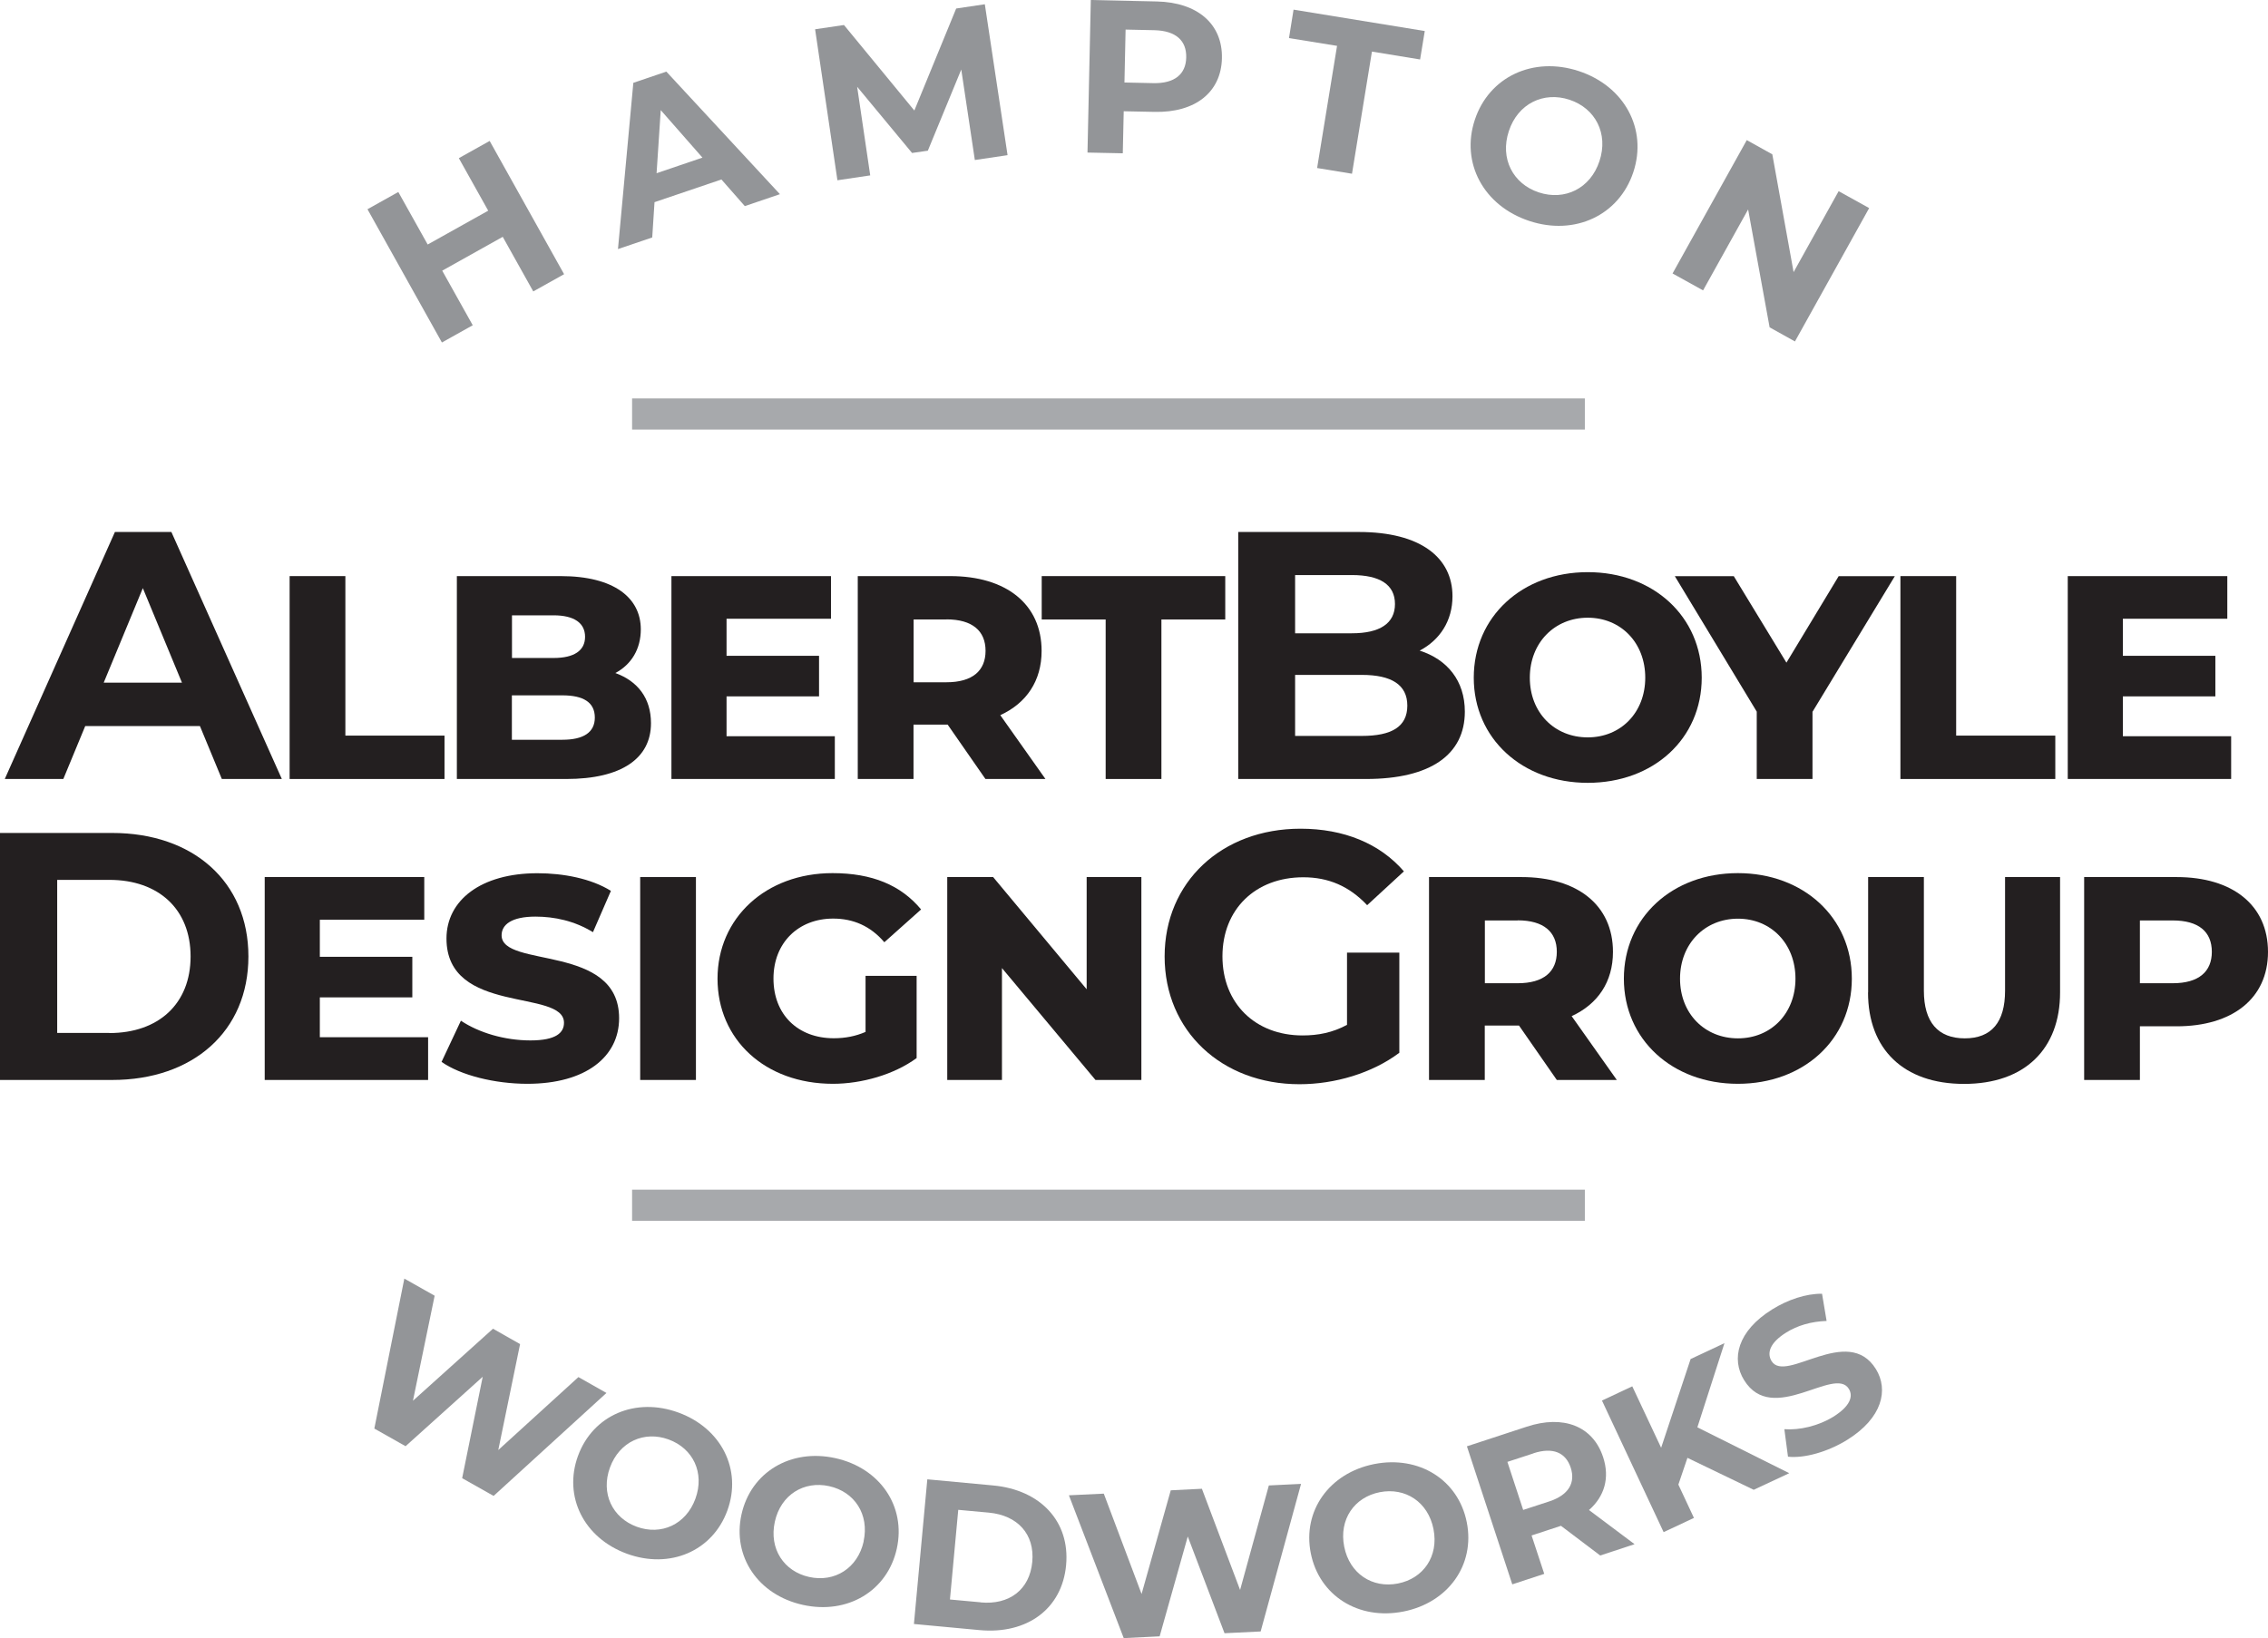 <?xml version="1.0" encoding="UTF-8"?>
<svg id="Layer_4" data-name="Layer 4" xmlns="http://www.w3.org/2000/svg" viewBox="0 0 218.48 157.84">
  <defs>
    <style>
      .cls-1 {
        fill: #231f20;
      }

      .cls-2 {
        fill: none;
        stroke: #a7a9ac;
        stroke-miterlimit: 10;
        stroke-width: 3px;
      }

      .cls-3 {
        fill: #939598;
      }
    </style>
  </defs>
  <g>
    <path class="cls-1" d="M19.26,69.96h-11.05l-2.11,5.1H.46l10.61-23.8h5.44l10.64,23.8h-5.78l-2.11-5.1ZM17.53,65.78l-3.77-9.11-3.77,9.11h7.55Z"/>
    <path class="cls-1" d="M27.9,55.51h5.37v15.37h9.55v4.18h-14.92v-19.55Z"/>
    <path class="cls-1" d="M62.71,69.69c0,3.37-2.82,5.37-8.16,5.37h-10.54v-19.55h10c5.17,0,7.72,2.11,7.72,5.13,0,1.87-.88,3.37-2.45,4.21,2.14.78,3.43,2.41,3.43,4.83ZM49.32,59.29v4.11h4.01c1.97,0,3.03-.71,3.03-2.04s-1.05-2.07-3.03-2.07h-4.01ZM57.3,69.14c0-1.46-1.09-2.14-3.13-2.14h-4.86v4.28h4.86c2.04,0,3.13-.71,3.13-2.14Z"/>
    <path class="cls-1" d="M80.42,70.95v4.11h-15.74v-19.55h15.37v4.11h-10.06v3.57h8.91v3.91h-8.91v3.84h10.44Z"/>
    <path class="cls-1" d="M91.3,69.82h-3.3v5.24h-5.37v-19.55h8.91c5.37,0,8.8,2.69,8.8,7.21,0,2.89-1.46,5.03-3.98,6.19l4.35,6.15h-5.78l-3.64-5.24ZM91.17,59.69h-3.16v6.05h3.16c2.52,0,3.77-1.12,3.77-3.03s-1.26-3.03-3.77-3.03Z"/>
    <path class="cls-1" d="M106.5,59.69h-6.15v-4.18h17.68v4.18h-6.15v15.37h-5.37v-15.37Z"/>
    <path class="cls-1" d="M141.11,68.57c0,4.11-3.26,6.49-9.52,6.49h-12.31v-23.8h11.63c5.95,0,9.01,2.48,9.01,6.19,0,2.38-1.22,4.22-3.16,5.24,2.65.85,4.35,2.89,4.35,5.88ZM124.76,55.41v5.61h5.47c2.69,0,4.15-.95,4.15-2.82s-1.46-2.79-4.15-2.79h-5.47ZM135.57,67.99c0-2.01-1.53-2.96-4.38-2.96h-6.43v5.88h6.43c2.86,0,4.38-.88,4.38-2.92Z"/>
    <path class="cls-1" d="M141.97,65.3c0-5.88,4.66-10.17,10.98-10.17s10.98,4.28,10.98,10.17-4.66,10.13-10.98,10.13-10.98-4.28-10.98-10.13ZM158.49,65.3c0-3.37-2.35-5.78-5.54-5.78s-5.58,2.41-5.58,5.78,2.38,5.75,5.58,5.75,5.54-2.41,5.54-5.75Z"/>
    <path class="cls-1" d="M174.6,68.57v6.49h-5.37v-6.49l-7.89-13.05h5.68l5.07,8.33,5.03-8.33h5.41l-7.92,13.05Z"/>
    <path class="cls-1" d="M183.07,55.51h5.37v15.37h9.55v4.18h-14.92v-19.55Z"/>
    <path class="cls-1" d="M214.93,70.95v4.11h-15.74v-19.55h15.37v4.11h-10.06v3.57h8.91v3.91h-8.91v3.84h10.44Z"/>
    <path class="cls-1" d="M0,80.26h10.81c7.79,0,13.12,4.69,13.12,11.9s-5.34,11.9-13.12,11.9H0v-23.8ZM10.54,99.54c4.73,0,7.82-2.82,7.82-7.38s-3.09-7.38-7.82-7.38h-5.03v14.75h5.03Z"/>
    <path class="cls-1" d="M41.24,99.95v4.11h-15.74v-19.55h15.37v4.11h-10.06v3.57h8.91v3.91h-8.91v3.84h10.44Z"/>
    <path class="cls-1" d="M42.53,102.33l1.87-3.98c1.73,1.16,4.22,1.9,6.7,1.9s3.23-.75,3.23-1.7c0-3.3-11.32-.71-11.32-8.12,0-3.67,3.3-6.29,8.77-6.29,2.48,0,5.17.51,7.07,1.7l-1.73,3.98c-1.77-1.09-3.71-1.5-5.54-1.5-2.31,0-3.26.78-3.26,1.8,0,3.2,11.32.78,11.32,7.99,0,3.71-3.2,6.32-8.84,6.32-3.13,0-6.43-.82-8.26-2.11Z"/>
    <path class="cls-1" d="M61.67,84.51h5.37v19.55h-5.37v-19.55Z"/>
    <path class="cls-1" d="M83.4,94.03h4.9v7.92c-2.18,1.6-5.3,2.48-8.06,2.48-6.56,0-11.12-4.28-11.12-10.13s4.66-10.17,11.08-10.17c3.81,0,6.59,1.16,8.53,3.5l-3.54,3.16c-1.33-1.56-2.99-2.28-4.93-2.28-3.33,0-5.75,2.31-5.75,5.78s2.35,5.75,5.81,5.75c1.12,0,2.11-.2,3.06-.61v-5.41Z"/>
    <path class="cls-1" d="M109.95,84.51v19.55h-4.42l-9.01-10.78v10.78h-5.27v-19.55h4.42l9.01,10.81v-10.81h5.27Z"/>
    <path class="cls-1" d="M129.77,91.79h5.03v9.65c-2.62,1.97-6.22,3.03-9.62,3.03-7.48,0-12.99-5.13-12.99-12.31s5.51-12.31,13.09-12.31c4.18,0,7.65,1.43,9.96,4.11l-3.54,3.26c-1.73-1.84-3.74-2.69-6.15-2.69-4.62,0-7.79,3.09-7.79,7.62s3.16,7.62,7.72,7.62c1.5,0,2.89-.27,4.28-1.02v-6.97Z"/>
    <path class="cls-1" d="M146.33,98.82h-3.3v5.24h-5.37v-19.55h8.91c5.37,0,8.81,2.69,8.81,7.21,0,2.89-1.46,5.03-3.98,6.19l4.35,6.15h-5.78l-3.64-5.24ZM146.2,88.69h-3.16v6.05h3.16c2.52,0,3.77-1.12,3.77-3.03s-1.26-3.03-3.77-3.03Z"/>
    <path class="cls-1" d="M156.43,94.3c0-5.88,4.66-10.17,10.98-10.17s10.98,4.28,10.98,10.17-4.66,10.13-10.98,10.13-10.98-4.28-10.98-10.13ZM172.96,94.3c0-3.37-2.35-5.78-5.54-5.78s-5.58,2.41-5.58,5.78,2.38,5.75,5.58,5.75,5.54-2.41,5.54-5.75Z"/>
    <path class="cls-1" d="M179.96,95.63v-11.12h5.37v10.95c0,3.03,1.36,4.59,3.94,4.59s3.88-1.56,3.88-4.59v-10.95h5.3v11.12c0,5.44-3.4,8.81-9.25,8.81s-9.25-3.37-9.25-8.81Z"/>
    <path class="cls-1" d="M218.48,91.72c0,4.49-3.43,7.17-8.8,7.17h-3.54v5.17h-5.37v-19.55h8.91c5.37,0,8.8,2.69,8.8,7.21ZM213.07,91.72c0-1.94-1.26-3.03-3.77-3.03h-3.16v6.05h3.16c2.52,0,3.77-1.12,3.77-3.03Z"/>
  </g>
  <g>
    <path class="cls-3" d="M58.43,134.21l-10.88,9.93-3.03-1.71,1.98-9.77-7.43,6.69-3.01-1.7,2.89-14.45,2.92,1.65-2.09,10.12,7.71-6.94,2.61,1.48-2.1,10.21,7.72-7.03,2.7,1.53Z"/>
    <path class="cls-3" d="M55.68,140.28c1.43-3.91,5.53-5.69,9.68-4.17,4.13,1.51,6.14,5.5,4.71,9.43s-5.55,5.68-9.68,4.17c-4.15-1.52-6.14-5.52-4.71-9.43ZM66.99,144.41c.91-2.5-.23-4.85-2.58-5.71s-4.74.21-5.65,2.7.23,4.85,2.58,5.71,4.74-.21,5.65-2.7Z"/>
    <path class="cls-3" d="M71.43,145.92c.9-4.06,4.73-6.37,9.04-5.42,4.3.95,6.82,4.64,5.92,8.72s-4.75,6.37-9.04,5.42c-4.32-.95-6.82-4.66-5.92-8.72ZM83.19,148.52c.57-2.6-.87-4.78-3.31-5.32s-4.67.83-5.24,3.43.87,4.78,3.31,5.32,4.67-.83,5.25-3.43Z"/>
    <path class="cls-3" d="M89.33,142.54l6.33.59c4.56.42,7.43,3.46,7.04,7.68-.39,4.22-3.77,6.68-8.33,6.26l-6.33-.59,1.29-13.94ZM94.46,154.4c2.77.26,4.73-1.23,4.98-3.9.25-2.67-1.41-4.49-4.18-4.75l-2.95-.27-.8,8.64,2.95.27Z"/>
    <path class="cls-3" d="M125.33,142.99l-3.89,14.21-3.48.17-3.54-9.32-2.71,9.62-3.46.17-5.28-13.76,3.36-.16,3.64,9.67,2.81-9.99,3-.15,3.68,9.75,2.77-10.07,3.1-.15Z"/>
    <path class="cls-3" d="M126.27,149.66c-.81-4.08,1.78-7.73,6.11-8.59,4.32-.85,8.11,1.52,8.92,5.62.81,4.1-1.8,7.74-6.11,8.59-4.34.86-8.11-1.54-8.92-5.62ZM138.09,147.33c-.52-2.61-2.71-4.03-5.17-3.55s-3.95,2.63-3.43,5.25c.52,2.61,2.71,4.03,5.17,3.55s3.95-2.63,3.43-5.24Z"/>
    <path class="cls-3" d="M154.15,149.88l-3.78-2.86-.15.05-2.68.88,1.22,3.7-3.08,1.01-4.37-13.3,5.76-1.89c3.55-1.17,6.38-.05,7.36,2.93.66,2,.13,3.79-1.36,5.1l4.39,3.29-3.31,1.09ZM147.72,140.04l-2.51.82,1.52,4.63,2.51-.82c1.88-.62,2.54-1.8,2.07-3.25-.48-1.46-1.71-2-3.59-1.39Z"/>
    <path class="cls-3" d="M162.55,140.48l-.87,2.57,1.5,3.21-2.92,1.37-5.94-12.68,2.92-1.37,2.78,5.92,2.84-8.55,3.26-1.53-2.61,8.11,8.85,4.42-3.42,1.6-6.39-3.08Z"/>
    <path class="cls-3" d="M172.24,140.36l-.35-2.65c1.46.11,3.27-.31,4.7-1.19,1.63-1.01,1.96-1.97,1.51-2.7-1.38-2.23-7.36,3.59-10.09-.84-1.25-2.02-.66-4.72,2.72-6.82,1.5-.93,3.25-1.52,4.79-1.5l.44,2.62c-1.5.05-2.83.45-3.88,1.11-1.63,1.01-1.88,2.01-1.42,2.76,1.36,2.19,7.35-3.6,10.05.77,1.23,1.99.63,4.71-2.77,6.82-1.89,1.17-4.14,1.79-5.7,1.62Z"/>
  </g>
  <g>
    <path class="cls-3" d="M47.17,13.58l7.17,12.84-2.97,1.66-2.94-5.26-5.83,3.26,2.94,5.26-2.97,1.66-7.17-12.84,2.97-1.66,2.83,5.06,5.83-3.26-2.83-5.06,2.97-1.66Z"/>
    <path class="cls-3" d="M69.51,17.29l-6.46,2.19-.22,3.4-3.3,1.12,1.48-16.02,3.18-1.08,10.94,11.81-3.38,1.15-2.25-2.56ZM67.67,15.19l-4.02-4.58-.4,6.08,4.41-1.5Z"/>
    <path class="cls-3" d="M93.91,15.43l-1.31-8.73-3.22,7.82-1.52.22-5.29-6.38,1.26,8.54-3.16.47-2.15-14.55,2.78-.41,6.78,8.24,4.03-9.83,2.76-.41,2.19,14.54-3.16.47Z"/>
    <path class="cls-3" d="M117.71,5.61c-.07,3.28-2.57,5.26-6.5,5.17l-2.96-.06-.09,4.05-3.4-.07.32-14.7,6.36.14c3.93.09,6.34,2.18,6.27,5.47ZM114.27,5.54c.04-1.62-.99-2.58-3.07-2.63l-2.77-.06-.11,5.1,2.77.06c2.08.05,3.15-.88,3.18-2.47Z"/>
    <path class="cls-3" d="M128.81,4.42l-4.64-.75.44-2.74,12.64,2.06-.45,2.74-4.64-.76-1.92,11.77-3.36-.55,1.92-11.77Z"/>
    <path class="cls-3" d="M142.07,11.55c1.37-4.15,5.62-6.15,10.02-4.7,4.39,1.45,6.63,5.58,5.25,9.74s-5.64,6.15-10.02,4.7c-4.41-1.46-6.62-5.6-5.25-9.74ZM154.08,15.52c.88-2.65-.4-5.09-2.89-5.91-2.49-.82-4.97.37-5.84,3.02-.88,2.65.4,5.09,2.89,5.91,2.49.82,4.97-.37,5.84-3.02Z"/>
    <path class="cls-3" d="M180.06,20.05l-7.15,12.85-2.44-1.36-2.07-11.36-4.34,7.8-2.94-1.63,7.15-12.85,2.46,1.37,2.05,11.35,4.34-7.8,2.94,1.63Z"/>
  </g>
  <line class="cls-2" x1="60.89" y1="116.13" x2="152.67" y2="116.13"/>
  <line class="cls-2" x1="60.89" y1="39.89" x2="152.67" y2="39.89"/>
</svg>